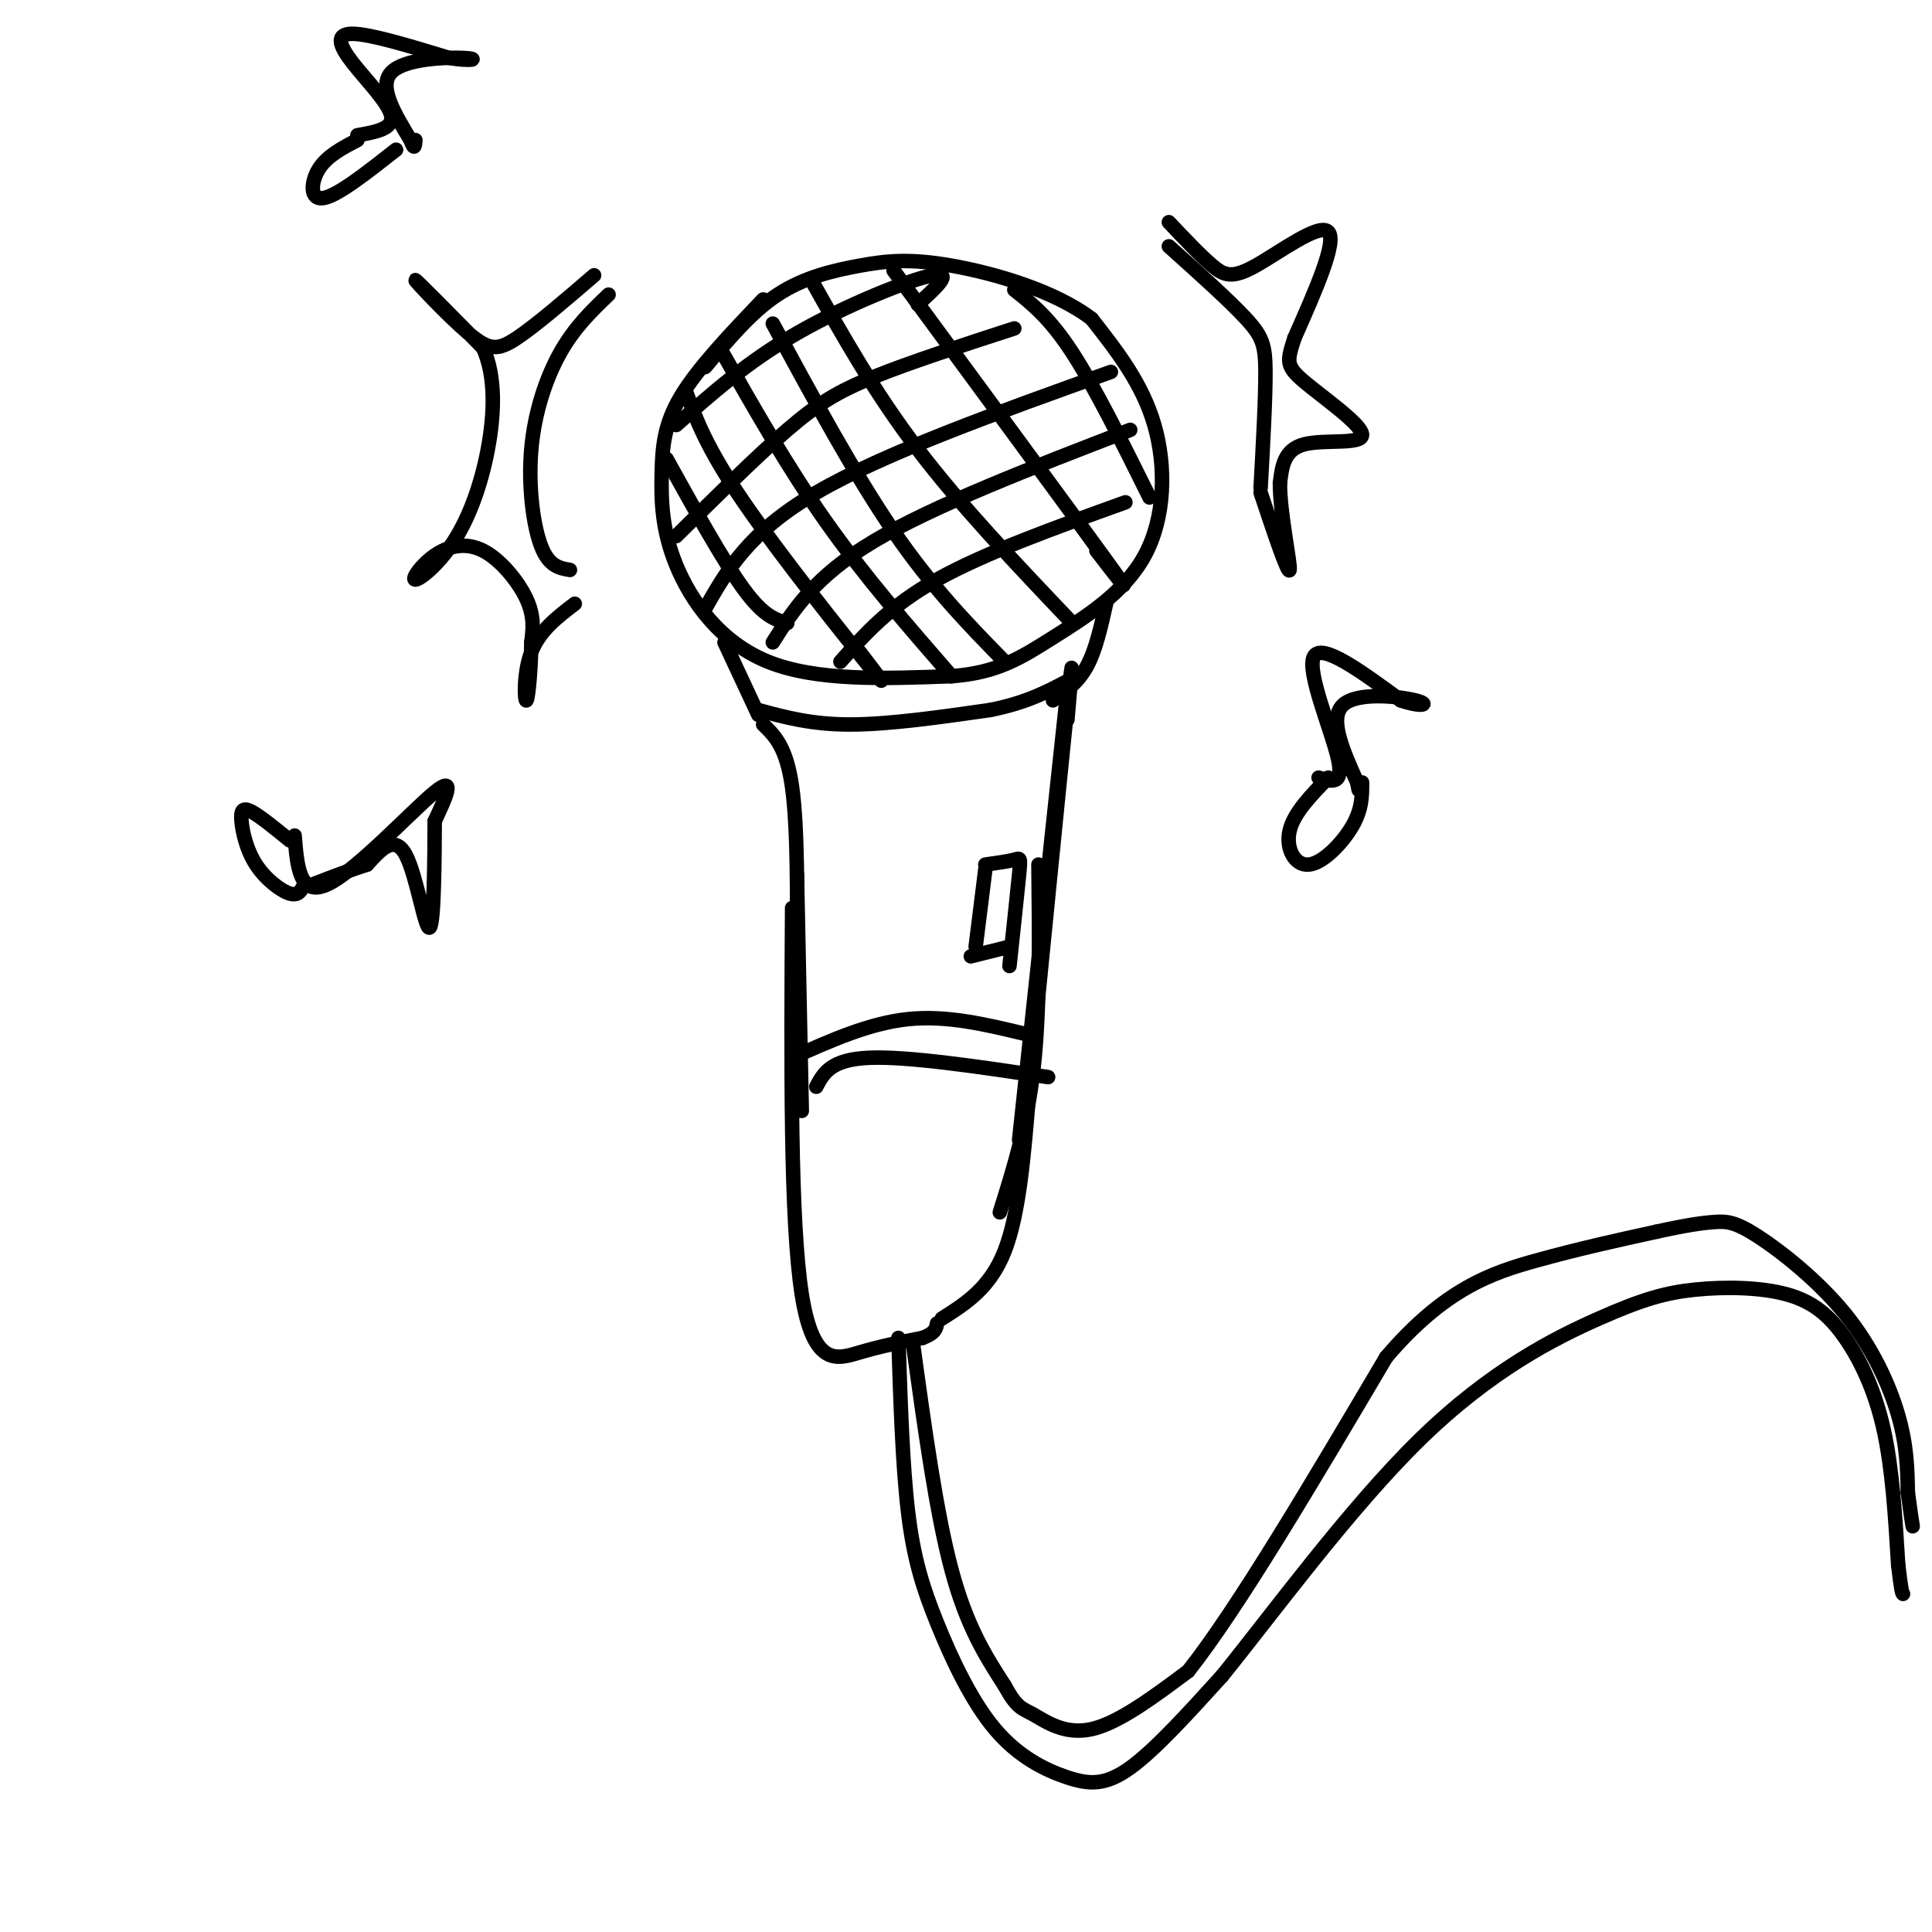 <svg viewBox='0 0 400 400' version='1.1' xmlns='http://www.w3.org/2000/svg' xmlns:xlink='http://www.w3.org/1999/xlink'><g fill='none' stroke='#000000' stroke-width='3' stroke-linecap='round' stroke-linejoin='round'><path d='M158,62c-6.732,7.062 -13.464,14.124 -17,20c-3.536,5.876 -3.876,10.565 -4,16c-0.124,5.435 -0.033,11.617 3,19c3.033,7.383 9.010,15.967 19,20c9.990,4.033 23.995,3.517 38,3'/><path d='M197,140c9.557,-0.678 14.448,-3.872 21,-8c6.552,-4.128 14.764,-9.188 19,-17c4.236,-7.812 4.496,-18.375 2,-27c-2.496,-8.625 -7.748,-15.313 -13,-22'/><path d='M226,66c-7.651,-5.847 -20.278,-9.464 -29,-11c-8.722,-1.536 -13.541,-0.990 -19,0c-5.459,0.990 -11.560,2.426 -17,6c-5.440,3.574 -10.220,9.287 -15,15'/><path d='M138,95c5.917,10.667 11.833,21.333 16,27c4.167,5.667 6.583,6.333 9,7'/><path d='M142,81c2.133,5.867 4.267,11.733 12,23c7.733,11.267 21.067,27.933 26,34c4.933,6.067 1.467,1.533 -2,-3'/><path d='M149,72c7.000,12.333 14.000,24.667 22,36c8.000,11.333 17.000,21.667 26,32'/><path d='M160,67c8.500,15.667 17.000,31.333 25,43c8.000,11.667 15.500,19.333 23,27'/><path d='M168,58c6.500,11.583 13.000,23.167 22,35c9.000,11.833 20.500,23.917 32,36'/><path d='M185,56c18.500,25.167 37.000,50.333 44,60c7.000,9.667 2.500,3.833 -2,-2'/><path d='M210,60c3.667,2.917 7.333,5.833 12,13c4.667,7.167 10.333,18.583 16,30'/><path d='M140,88c7.378,-6.556 14.756,-13.111 25,-19c10.244,-5.889 23.356,-11.111 28,-12c4.644,-0.889 0.822,2.556 -3,6'/><path d='M140,111c8.356,-8.289 16.711,-16.578 23,-22c6.289,-5.422 10.511,-7.978 18,-11c7.489,-3.022 18.244,-6.511 29,-10'/><path d='M146,126c4.500,-7.917 9.000,-15.833 23,-24c14.000,-8.167 37.500,-16.583 61,-25'/><path d='M160,133c4.333,-6.833 8.667,-13.667 21,-21c12.333,-7.333 32.667,-15.167 53,-23'/><path d='M174,137c5.083,-5.750 10.167,-11.500 20,-17c9.833,-5.500 24.417,-10.750 39,-16'/><path d='M150,133c0.000,0.000 7.000,15.000 7,15'/><path d='M157,147c5.500,1.500 11.000,3.000 19,3c8.000,0.000 18.500,-1.500 29,-3'/><path d='M205,147c7.500,-1.500 11.750,-3.750 16,-6'/><path d='M229,125c-1.083,4.833 -2.167,9.667 -4,13c-1.833,3.333 -4.417,5.167 -7,7'/><path d='M158,150c2.417,2.333 4.833,4.667 6,13c1.167,8.333 1.083,22.667 1,37'/><path d='M221,143c0.000,0.000 -10.000,93.000 -10,93'/><path d='M164,188c-0.200,32.378 -0.400,64.756 2,80c2.400,15.244 7.400,13.356 12,12c4.600,-1.356 8.800,-2.178 13,-3'/><path d='M191,277c2.667,-1.000 2.833,-2.000 3,-3'/><path d='M213,227c-1.000,12.167 -2.000,24.333 -5,32c-3.000,7.667 -8.000,10.833 -13,14'/><path d='M164,219c8.000,-3.583 16.000,-7.167 24,-8c8.000,-0.833 16.000,1.083 24,3'/><path d='M169,225c1.500,-2.833 3.000,-5.667 11,-6c8.000,-0.333 22.500,1.833 37,4'/><path d='M186,277c0.428,13.201 0.856,26.402 2,36c1.144,9.598 3.006,15.594 6,23c2.994,7.406 7.122,16.222 12,22c4.878,5.778 10.506,8.517 15,10c4.494,1.483 7.856,1.709 13,-2c5.144,-3.709 12.072,-11.355 19,-19'/><path d='M253,347c10.234,-12.616 26.320,-34.656 41,-49c14.680,-14.344 27.953,-20.992 37,-25c9.047,-4.008 13.866,-5.375 20,-6c6.134,-0.625 13.582,-0.508 19,1c5.418,1.508 8.805,4.406 12,9c3.195,4.594 6.199,10.884 8,19c1.801,8.116 2.401,18.058 3,28'/><path d='M393,324c0.667,5.667 0.833,5.833 1,6'/><path d='M189,278c2.417,17.583 4.833,35.167 8,47c3.167,11.833 7.083,17.917 11,24'/><path d='M208,349c2.583,4.750 3.542,4.625 6,6c2.458,1.375 6.417,4.250 12,3c5.583,-1.250 12.792,-6.625 20,-12'/><path d='M246,346c10.167,-12.833 25.583,-38.917 41,-65'/><path d='M287,281c12.156,-14.289 22.044,-17.511 31,-20c8.956,-2.489 16.978,-4.244 25,-6'/><path d='M343,255c6.286,-1.379 9.502,-1.828 12,-2c2.498,-0.172 4.278,-0.067 9,3c4.722,3.067 12.387,9.095 18,16c5.613,6.905 9.175,14.687 11,21c1.825,6.313 1.912,11.156 2,16'/><path d='M395,309c0.500,3.833 0.750,5.417 1,7'/><path d='M242,51c6.289,5.644 12.578,11.289 16,15c3.422,3.711 3.978,5.489 4,11c0.022,5.511 -0.489,14.756 -1,24'/><path d='M242,46c3.274,3.464 6.548,6.929 9,9c2.452,2.071 4.083,2.750 9,0c4.917,-2.750 13.119,-8.929 15,-7c1.881,1.929 -2.560,11.964 -7,22'/><path d='M268,70c-1.533,4.781 -1.864,5.735 2,9c3.864,3.265 11.925,8.841 12,11c0.075,2.159 -7.836,0.903 -12,2c-4.164,1.097 -4.582,4.549 -5,8'/><path d='M265,100c-0.067,5.956 2.267,16.844 2,18c-0.267,1.156 -3.133,-7.422 -6,-16'/><path d='M204,180c0.000,0.000 -2.000,16.000 -2,16'/><path d='M204,179c2.378,-0.333 4.756,-0.667 6,-1c1.244,-0.333 1.356,-0.667 1,3c-0.356,3.667 -1.178,11.333 -2,19'/><path d='M201,198c0.000,0.000 8.000,-2.000 8,-2'/><path d='M126,61c-3.524,3.375 -7.048,6.750 -10,12c-2.952,5.250 -5.333,12.375 -6,20c-0.667,7.625 0.381,15.750 2,20c1.619,4.250 3.810,4.625 6,5'/><path d='M123,57c-6.042,5.196 -12.083,10.393 -16,13c-3.917,2.607 -5.708,2.625 -10,-1c-4.292,-3.625 -11.083,-10.893 -11,-11c0.083,-0.107 7.042,6.946 14,14'/><path d='M100,72c2.679,5.917 2.375,13.711 1,21c-1.375,7.289 -3.821,14.075 -7,19c-3.179,4.925 -7.089,7.991 -8,8c-0.911,0.009 1.179,-3.039 4,-5c2.821,-1.961 6.375,-2.836 10,-1c3.625,1.836 7.321,6.382 9,10c1.679,3.618 1.339,6.309 1,9'/><path d='M110,133c-0.024,4.583 -0.583,11.542 -1,12c-0.417,0.458 -0.690,-5.583 1,-10c1.690,-4.417 5.345,-7.208 9,-10'/><path d='M275,161c-3.577,3.673 -7.155,7.345 -8,11c-0.845,3.655 1.042,7.292 4,7c2.958,-0.292 6.988,-4.512 9,-8c2.012,-3.488 2.006,-6.244 2,-9'/><path d='M273,161c2.644,0.844 5.289,1.689 4,-4c-1.289,-5.689 -6.511,-17.911 -5,-21c1.511,-3.089 9.756,2.956 18,9'/><path d='M290,145c4.393,1.524 6.375,0.833 3,0c-3.375,-0.833 -12.107,-1.810 -15,1c-2.893,2.810 0.054,9.405 3,16'/><path d='M281,162c0.500,2.667 0.250,1.333 0,0'/><path d='M60,174c-3.115,-2.541 -6.230,-5.081 -8,-6c-1.770,-0.919 -2.196,-0.215 -2,2c0.196,2.215 1.014,5.943 3,9c1.986,3.057 5.139,5.445 7,6c1.861,0.555 2.431,-0.722 3,-2'/><path d='M61,173c0.511,6.467 1.022,12.933 7,10c5.978,-2.933 17.422,-15.267 22,-19c4.578,-3.733 2.289,1.133 0,6'/><path d='M90,170c-0.024,6.821 -0.083,20.875 -1,22c-0.917,1.125 -2.690,-10.679 -5,-15c-2.310,-4.321 -5.155,-1.161 -8,2'/><path d='M76,179c-3.167,1.000 -7.083,2.500 -11,4'/><path d='M74,29c-3.156,1.644 -6.311,3.289 -8,6c-1.689,2.711 -1.911,6.489 1,6c2.911,-0.489 8.956,-5.244 15,-10'/><path d='M74,28c3.744,-0.655 7.488,-1.310 7,-4c-0.488,-2.690 -5.208,-7.417 -8,-11c-2.792,-3.583 -3.655,-6.024 0,-6c3.655,0.024 11.827,2.512 20,5'/><path d='M93,12c4.714,0.762 6.500,0.167 3,0c-3.500,-0.167 -12.286,0.095 -15,3c-2.714,2.905 0.643,8.452 4,14'/><path d='M85,29c0.833,2.333 0.917,1.167 1,0'/><path d='M221,149c0.750,-8.750 1.500,-17.500 0,-3c-1.500,14.500 -5.250,52.250 -9,90'/><path d='M215,179c0.167,15.000 0.333,30.000 -1,42c-1.333,12.000 -4.167,21.000 -7,30'/><path d='M165,181c0.000,0.000 1.000,49.000 1,49'/></g>
</svg>